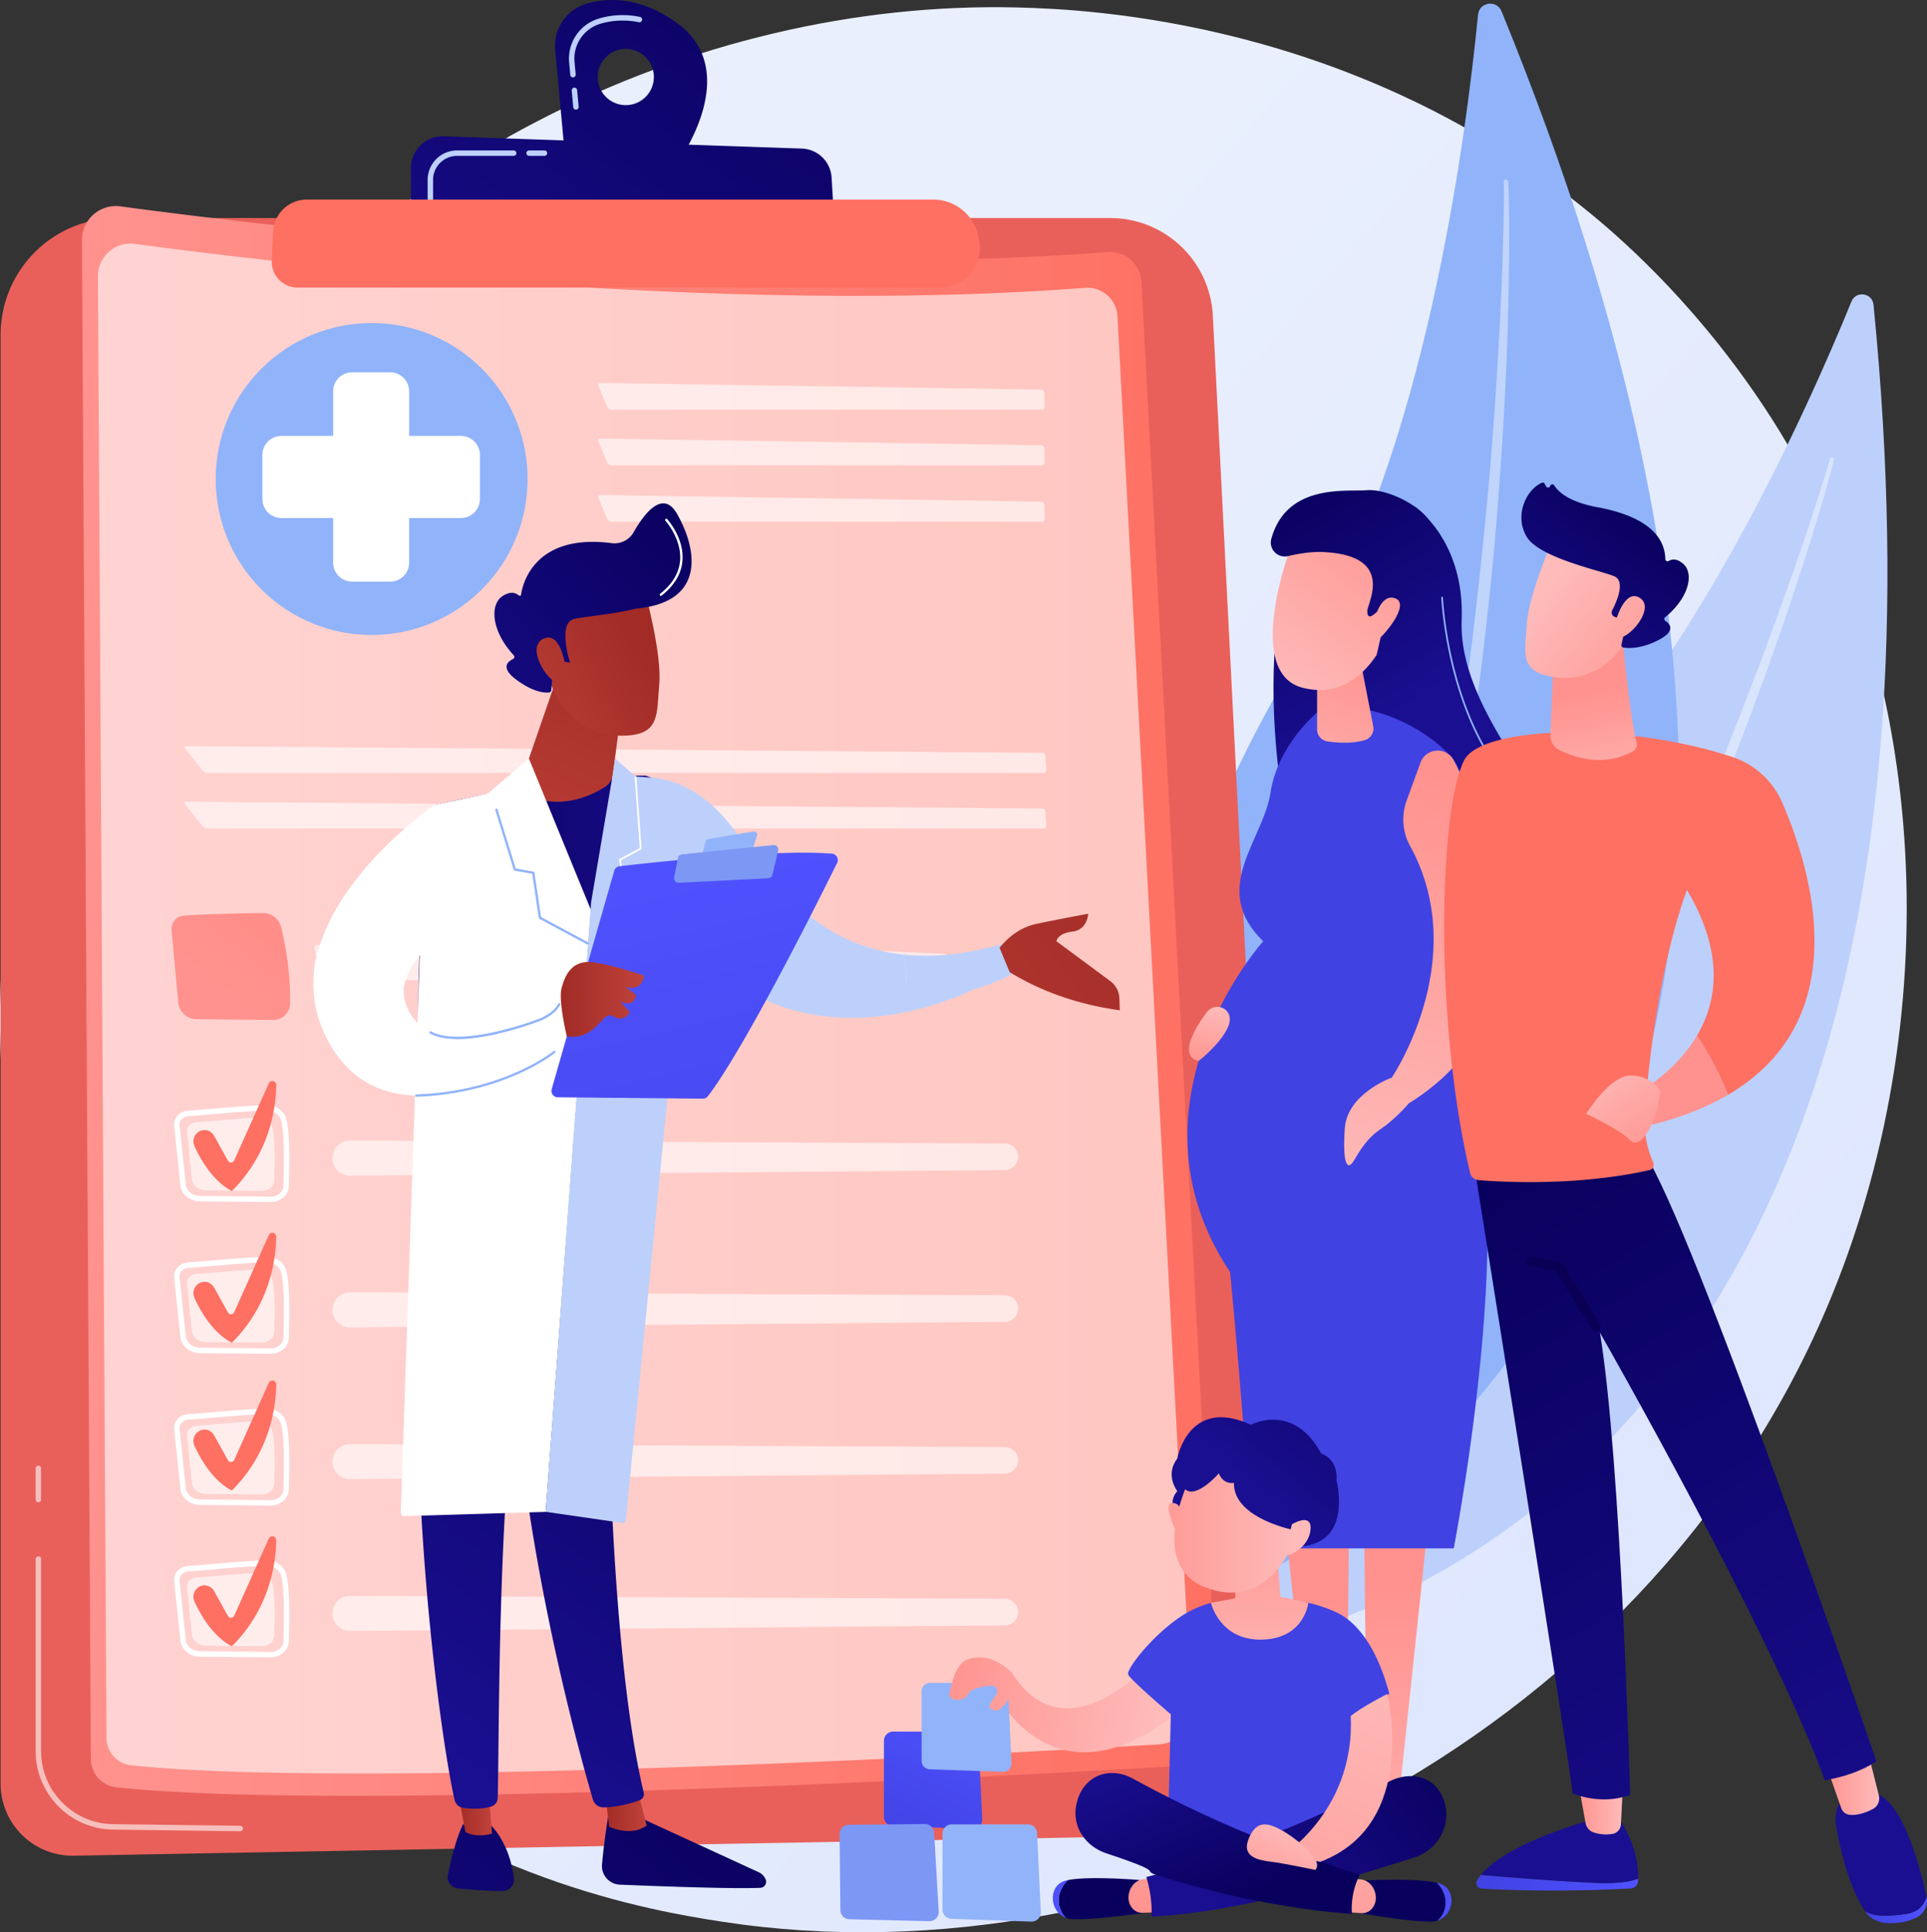 <?xml version="1.0" encoding="UTF-8"?> <svg xmlns="http://www.w3.org/2000/svg" xmlns:xlink="http://www.w3.org/1999/xlink" viewBox="0 0 2765.38 2772.4"><rect x="0" y="0" width="2765.38" height="2772.4" fill="#333333" stroke="none"/> <defs> <style>.a{fill:url(#a);}.b{fill:#bdd0fb;}.c,.f,.i{fill:#fff;}.c{opacity:0.43;}.d{fill:#91b3fa;}.e{fill:url(#b);}.f,.h{opacity:0.6;}.g{fill:url(#c);}.j{fill:url(#d);}.k{fill:url(#e);}.l{fill:url(#f);}.m{fill:url(#g);}.n{fill:url(#h);}.o{fill:url(#i);}.p{fill:url(#j);}.q{fill:url(#k);}.r{fill:url(#l);}.bz,.ca,.cb,.cc,.cd,.s,.u,.v,.w{fill-rule:evenodd;}.s{fill:url(#m);}.t{fill:url(#n);}.u{fill:url(#o);}.v{fill:url(#p);}.w{fill:url(#q);}.x{fill:url(#r);}.y{fill:url(#s);}.z{fill:url(#t);}.aa{fill:url(#u);}.ab{fill:url(#v);}.ac{fill:url(#w);}.ad{fill:url(#x);}.ae{fill:url(#y);}.af{fill:url(#z);}.ag{fill:url(#aa);}.ah{fill:url(#ab);}.ai{fill:url(#ac);}.aj{fill:url(#ad);}.ak{fill:url(#ae);}.al{fill:url(#af);}.am{fill:url(#ag);}.an{fill:url(#ah);}.ao{fill:url(#ai);}.ap{fill:url(#aj);}.aq{fill:url(#ak);}.ar{fill:url(#al);}.as{fill:url(#am);}.at{fill:#7d97f4;}.au{fill:url(#an);}.av{fill:url(#ao);}.aw{fill:url(#ap);}.ax{fill:url(#aq);}.ay{fill:url(#as);}.az{fill:url(#at);}.ba{fill:url(#au);}.bb{fill:url(#av);}.bc{fill:url(#aw);}.bd{fill:url(#ax);}.be{fill:url(#ay);}.bf{fill:url(#az);}.bg{fill:url(#ba);}.bh{fill:url(#bb);}.bi{fill:url(#bc);}.bj{fill:url(#bd);}.bk{fill:url(#be);}.bl{fill:url(#bf);}.bm{fill:url(#bg);}.bn{fill:url(#bh);}.bo{fill:url(#bi);}.bp{fill:url(#bj);}.bq{fill:url(#bk);}.br{fill:url(#bl);}.bs{fill:url(#bm);}.bt{fill:url(#bn);}.bu{fill:url(#bo);}.bv{fill:url(#bp);}.bw{fill:url(#bq);}.bx{fill:url(#br);}.by{fill:url(#bs);}.bz{fill:url(#bt);}.ca{fill:url(#bu);}.cb{fill:url(#bv);}.cc{fill:url(#bw);}.cd{fill:url(#bx);}.ce{fill:url(#by);}.cf{fill:url(#bz);}.cg{fill:url(#ca);}</style> <linearGradient id="a" x1="3443.02" y1="3289.45" x2="1388.86" y2="1492.06" gradientUnits="userSpaceOnUse"> <stop offset="0" stop-color="#dae3fe"></stop> <stop offset="1" stop-color="#e9effd"></stop> </linearGradient> <linearGradient id="b" x1="3738.62" y1="1030.43" x2="2907.16" y2="1361.01" gradientUnits="userSpaceOnUse"> <stop offset="0" stop-color="#e1473d"></stop> <stop offset="1" stop-color="#e9605a"></stop> </linearGradient> <linearGradient id="c" x1="589.9" y1="1915.83" x2="2220.65" y2="1915.83" gradientUnits="userSpaceOnUse"> <stop offset="0" stop-color="#ff928e"></stop> <stop offset="1" stop-color="#fe7062"></stop> </linearGradient> <linearGradient id="d" x1="778.67" y1="1898.15" x2="1354.68" y2="1166.87" xlink:href="#c"></linearGradient> <linearGradient id="e" x1="1237.6" y1="1367.77" x2="1083.99" y2="1631.58" xlink:href="#c"></linearGradient> <linearGradient id="f" x1="1332.29" y1="1422.91" x2="1178.68" y2="1686.71" xlink:href="#c"></linearGradient> <linearGradient id="g" x1="1521.66" y1="1533.18" x2="1368.05" y2="1796.99" xlink:href="#c"></linearGradient> <linearGradient id="h" x1="1424.48" y1="1476.59" x2="1270.87" y2="1740.4" xlink:href="#c"></linearGradient> <linearGradient id="i" x1="1600.39" y1="298.21" x2="945.07" y2="1160.27" gradientUnits="userSpaceOnUse"> <stop offset="0" stop-color="#09005d"></stop> <stop offset="1" stop-color="#1a0f91"></stop> </linearGradient> <linearGradient id="j" x1="1672.27" y1="352.85" x2="1016.95" y2="1214.92" xlink:href="#i"></linearGradient> <linearGradient id="k" x1="2352.88" y1="-174.97" x2="1862.02" y2="325.91" xlink:href="#c"></linearGradient> <linearGradient id="l" x1="1288.16" y1="3028.54" x2="1289.56" y2="3028.54" gradientUnits="userSpaceOnUse"> <stop offset="0" stop-color="#53d8ff"></stop> <stop offset="1" stop-color="#3840f7"></stop> </linearGradient> <linearGradient id="m" x1="2296.83" y1="3115.43" x2="2408.17" y2="3115.43" gradientUnits="userSpaceOnUse"> <stop offset="0" stop-color="#cb236d"></stop> <stop offset="1" stop-color="#4c246d"></stop> </linearGradient> <linearGradient id="n" x1="2258.82" y1="1207.65" x2="2442.97" y2="1528.2" xlink:href="#i"></linearGradient> <linearGradient id="o" x1="2305.21" y1="3512.28" x2="2365.32" y2="2773.17" gradientUnits="userSpaceOnUse"> <stop offset="0" stop-color="#febbba"></stop> <stop offset="1" stop-color="#ff928e"></stop> </linearGradient> <linearGradient id="p" x1="4318.63" y1="3111.86" x2="4384.79" y2="3111.86" gradientTransform="translate(-1881.31)" xlink:href="#m"></linearGradient> <linearGradient id="q" x1="2475.17" y1="3325.7" x2="2475.17" y2="2755.78" xlink:href="#o"></linearGradient> <linearGradient id="r" x1="3878.29" y1="1060.17" x2="2796.33" y2="1854.94" gradientUnits="userSpaceOnUse"> <stop offset="0" stop-color="#4f52ff"></stop> <stop offset="1" stop-color="#4042e2"></stop> </linearGradient> <linearGradient id="s" x1="2328.21" y1="1690.12" x2="2424.76" y2="1411.5" xlink:href="#o"></linearGradient> <linearGradient id="t" x1="2292.42" y1="1459.31" x2="2487.28" y2="1207.45" xlink:href="#o"></linearGradient> <linearGradient id="u" x1="2356" y1="1151.83" x2="2540.14" y2="1472.37" xlink:href="#i"></linearGradient> <linearGradient id="v" x1="2349.76" y1="1505.9" x2="2545.09" y2="1253.43" xlink:href="#o"></linearGradient> <linearGradient id="w" x1="2434.78" y1="2210.88" x2="2596.79" y2="1605.5" xlink:href="#o"></linearGradient> <linearGradient id="x" x1="2411.52" y1="2215.57" x2="2584.3" y2="1569.94" xlink:href="#o"></linearGradient> <linearGradient id="y" x1="2215.23" y1="1922.24" x2="2199.61" y2="2009.5" xlink:href="#o"></linearGradient> <linearGradient id="z" x1="1072.44" y1="1912.66" x2="1495.36" y2="1912.66" xlink:href="#i"></linearGradient> <linearGradient id="aa" x1="1152" y1="1240.97" x2="543.44" y2="2019.58" gradientTransform="matrix(0.97, 0.25, -0.25, 0.97, 1418.67, 216.9)" gradientUnits="userSpaceOnUse"> <stop offset="0" stop-color="#a22b25"></stop> <stop offset="1" stop-color="#c0423c"></stop> </linearGradient> <linearGradient id="ab" x1="1396.24" y1="1594.84" x2="1397.9" y2="1594.84" xlink:href="#i"></linearGradient> <linearGradient id="ac" x1="1427.62" y1="1593.47" x2="1427.49" y2="1593.67" gradientUnits="userSpaceOnUse"> <stop offset="0" stop-color="#53eac9"></stop> <stop offset="1" stop-color="#45aed8"></stop> </linearGradient> <linearGradient id="ad" x1="1424.43" y1="1593.72" x2="1424.23" y2="1594.03" xlink:href="#ac"></linearGradient> <linearGradient id="ae" x1="1557.7" y1="3022.78" x2="889.77" y2="3749.3" xlink:href="#i"></linearGradient> <linearGradient id="af" x1="1340.9" y1="3076.74" x2="1400.23" y2="3076.74" gradientTransform="matrix(1, 0, 0, 1, 0, 0)" xlink:href="#aa"></linearGradient> <linearGradient id="ag" x1="1610.29" y1="2201.16" x2="1041.94" y2="2971.48" xlink:href="#i"></linearGradient> <linearGradient id="ah" x1="1407.86" y1="2885.02" x2="739.93" y2="3611.55" xlink:href="#i"></linearGradient> <linearGradient id="ai" x1="1127.08" y1="3073.7" x2="1178.3" y2="3073.7" gradientTransform="matrix(1, 0, 0, 1, 0, 0)" xlink:href="#aa"></linearGradient> <linearGradient id="aj" x1="1509" y1="2126.42" x2="940.65" y2="2896.74" xlink:href="#i"></linearGradient> <linearGradient id="ak" x1="1375.5" y1="1373.22" x2="1200.35" y2="1786.88" gradientTransform="matrix(1, 0, 0, 1, 0, 0)" xlink:href="#aa"></linearGradient> <linearGradient id="al" x1="874.51" y1="1347.51" x2="1146.86" y2="1151.51" gradientUnits="userSpaceOnUse"> <stop offset="0" stop-color="#9cfffb"></stop> <stop offset="1" stop-color="#9bfffa"></stop> </linearGradient> <linearGradient id="am" x1="1421.59" y1="1681.1" x2="1632.51" y2="2559.91" xlink:href="#r"></linearGradient> <linearGradient id="an" x1="1277.07" y1="1913.59" x2="1396.57" y2="1913.59" gradientTransform="matrix(1, 0, 0, 1, 0, 0)" xlink:href="#aa"></linearGradient> <linearGradient id="ao" x1="-2686.04" y1="1250.39" x2="-2893.02" y2="1408.76" gradientTransform="translate(4231.37 546.1) rotate(8.15)" xlink:href="#aa"></linearGradient> <linearGradient id="ap" x1="-488.21" y1="1029.51" x2="-110.53" y2="1515.78" gradientTransform="matrix(-0.99, -0.14, -0.14, 0.99, 1129.59, 101.78)" xlink:href="#i"></linearGradient> <linearGradient id="aq" x1="-2711.72" y1="1216.84" x2="-2918.7" y2="1375.21" gradientTransform="translate(4231.37 546.1) rotate(8.15)" xlink:href="#aa"></linearGradient> <linearGradient id="as" x1="10.55" y1="1777.83" x2="-124.72" y2="1980.73" gradientTransform="matrix(-1, 0, 0, 1, 2613.56, 0)" xlink:href="#o"></linearGradient> <linearGradient id="at" x1="-209.63" y1="3181.01" x2="22.59" y2="3181.01" gradientTransform="matrix(-1, 0, 0, 1, 2613.56, 0)" xlink:href="#r"></linearGradient> <linearGradient id="au" x1="21.82" y1="2792.5" x2="-31.05" y2="2956.67" gradientTransform="matrix(-1, 0, 0, 1, 2613.56, 0)" xlink:href="#i"></linearGradient> <linearGradient id="av" x1="-188.19" y1="3071.95" x2="-122.78" y2="3071.95" gradientTransform="matrix(-1, 0, 0, 1, 2613.56, 0)" xlink:href="#o"></linearGradient> <linearGradient id="aw" x1="-624.13" y1="3220.11" x2="-535.14" y2="3220.11" gradientTransform="matrix(-1, 0, 0, 1, 2613.56, 0)" xlink:href="#r"></linearGradient> <linearGradient id="ax" x1="-398.74" y1="2657.07" x2="-451.61" y2="2821.24" gradientTransform="matrix(-1, 0, 0, 1, 2613.56, 0)" xlink:href="#i"></linearGradient> <linearGradient id="ay" x1="-555.58" y1="3037.84" x2="-477.41" y2="3037.84" gradientTransform="matrix(-1, 0, 0, 1, 2613.56, 0)" xlink:href="#o"></linearGradient> <linearGradient id="az" x1="76.75" y1="2194.23" x2="-590.7" y2="3287.57" gradientTransform="matrix(-1, 0, 0, 1, 2613.56, 0)" xlink:href="#i"></linearGradient> <linearGradient id="ba" x1="3295.77" y1="1625.81" x2="2895.06" y2="2116.67" gradientUnits="userSpaceOnUse"> <stop offset="0" stop-color="#020039"></stop> <stop offset="1" stop-color="#090056"></stop> </linearGradient> <linearGradient id="bb" x1="3879.32" y1="1176.46" x2="3373.44" y2="1471.98" xlink:href="#c"></linearGradient> <linearGradient id="bc" x1="-170.45" y1="1651.49" x2="-136.57" y2="1473.66" gradientTransform="matrix(-1, 0, 0, 1, 2613.56, 0)" xlink:href="#o"></linearGradient> <linearGradient id="bd" x1="-78.79" y1="1325.23" x2="-272.06" y2="1473.1" gradientTransform="matrix(-1, 0, 0, 1, 2613.56, 0)" xlink:href="#o"></linearGradient> <linearGradient id="be" x1="-214.84" y1="1208.14" x2="-34.85" y2="1439.89" gradientTransform="matrix(-1, 0, 0, 1, 2613.56, 0)" xlink:href="#i"></linearGradient> <linearGradient id="bf" x1="-102.77" y1="1293.9" x2="-296.03" y2="1441.77" gradientTransform="matrix(-1, 0, 0, 1, 2613.56, 0)" xlink:href="#o"></linearGradient> <linearGradient id="bg" x1="-150.66" y1="2004.98" x2="-239.82" y2="2138.73" gradientTransform="matrix(-1, 0, 0, 1, 2613.56, 0)" xlink:href="#o"></linearGradient> <linearGradient id="bh" x1="1859.79" y1="2925.62" x2="1765.42" y2="3136.57" xlink:href="#r"></linearGradient> <linearGradient id="bi" x1="2131.78" y1="2950.47" x2="1817.88" y2="2883.69" xlink:href="#o"></linearGradient> <linearGradient id="bj" x1="3376.39" y1="1234.45" x2="2945.57" y2="1915.75" xlink:href="#r"></linearGradient> <linearGradient id="bk" x1="1175.98" y1="3027.49" x2="1179.68" y2="2736.98" gradientTransform="translate(1336.15 16.81) rotate(0.44)" xlink:href="#i"></linearGradient> <linearGradient id="bl" x1="1256.07" y1="3182.37" x2="1143.89" y2="3181.02" gradientTransform="translate(1336.15 16.81) rotate(0.44)" xlink:href="#r"></linearGradient> <linearGradient id="bm" x1="1181.98" y1="2975.79" x2="1047.1" y2="3341.1" gradientTransform="translate(1326.62)" xlink:href="#o"></linearGradient> <linearGradient id="bn" x1="-5600.77" y1="2880.85" x2="-5597.07" y2="2590.33" gradientTransform="matrix(-1, -0.02, -0.02, 1, -3487.37, -50.84)" xlink:href="#i"></linearGradient> <linearGradient id="bo" x1="-5522.07" y1="3145.18" x2="-5633.89" y2="3143.83" gradientTransform="matrix(-1, -0.02, -0.02, 1, -3487.37, -50.84)" xlink:href="#r"></linearGradient> <linearGradient id="bp" x1="911.76" y1="2865.7" x2="776.82" y2="3231.2" gradientTransform="translate(1326.62)" xlink:href="#o"></linearGradient> <linearGradient id="bq" x1="1239.14" y1="2968.73" x2="888.53" y2="3232.11" gradientTransform="translate(1326.62)" xlink:href="#i"></linearGradient> <linearGradient id="br" x1="922.08" y1="3204.96" x2="830.19" y2="2970.64" gradientTransform="translate(1326.62)" xlink:href="#i"></linearGradient> <linearGradient id="bs" x1="954.88" y1="2912.23" x2="951.77" y2="2641.55" gradientTransform="translate(1326.62)" xlink:href="#o"></linearGradient> <linearGradient id="bt" x1="1837.69" y1="2424.43" x2="1999.58" y2="2729.16" gradientTransform="matrix(-0.98, -0.22, -0.22, 0.98, 4828.73, 386.63)" xlink:href="#i"></linearGradient> <linearGradient id="bu" x1="2330.47" y1="2673.89" x2="2096.71" y2="2673.89" xlink:href="#o"></linearGradient> <linearGradient id="bv" x1="2330.47" y1="2655.83" x2="2096.71" y2="2655.83" xlink:href="#o"></linearGradient> <linearGradient id="bw" x1="1841.88" y1="2422.21" x2="2003.76" y2="2726.94" gradientTransform="matrix(-0.98, -0.22, -0.22, 0.98, 4828.73, 386.63)" xlink:href="#i"></linearGradient> <linearGradient id="bx" x1="2330.47" y1="2685.91" x2="2096.71" y2="2685.91" xlink:href="#o"></linearGradient> <linearGradient id="by" x1="-5328.85" y1="2859.44" x2="-5078.82" y2="3463.41" gradientTransform="matrix(-1, 0, 0, 1, -2840.45, 0)" xlink:href="#o"></linearGradient> <linearGradient id="bz" x1="1628.85" y1="3100.01" x2="1678.4" y2="3219.7" gradientTransform="matrix(-1, 0, 0, 1, 3957.93, 0)" xlink:href="#o"></linearGradient> <linearGradient id="ca" x1="2132.52" y1="2947.02" x2="1818.62" y2="2880.23" xlink:href="#o"></linearGradient> </defs> <title>20944890 [преобразованный]</title> <path class="a" d="M3093.92,2356c-265.48,625.1-972.66,975.29-1585.92,880.83-99.79-15.38-373.37-61.16-615.59-277.17-466.28-415.83-566-1239.22-189.86-1819.49,273.76-422.33,764.5-661.74,1230.81-649.76C2033.8,493,2418.73,508.86,2757,787.81c49.68,41,159.28,138.33,258,292.79C3247,1443.29,3266.94,1948.6,3093.92,2356Z" transform="translate(-472.31 -479.67)"></path> <path class="b" d="M3160.91,916.85c-1.69-17-25.16-20.49-31.62-4.63-62.45,153.35-238.81,550.32-463,746.12-365,318.81-646.69,871.88-472.81,1194.7C2193.5,2853,3345.46,2773.73,3160.91,916.85Z" transform="translate(-472.31 -479.67)"></path> <path class="c" d="M3104,1139.32c-1,5.13-2.21,9.28-3.33,13.81l-3.6,13.28-7.47,26.44c-5.11,17.58-10.48,35.09-15.85,52.59q-16.3,52.45-33.8,104.52c-23.38,69.4-48.63,138.17-74.91,206.53s-54.29,136.09-83.81,203.15-60.13,133.66-92.84,199.26c-65.17,131.29-137.53,259.16-218.64,381.4-41.19,60.69-84,120.32-130.16,177.35C2393,2574.33,2344,2629.05,2291.22,2680a2.89,2.89,0,0,1-4.09-4.07l0,0a2127.73,2127.73,0,0,0,143-165.64c45-57.44,86.6-117.46,126.58-178.46s77.45-123.69,113.51-187.13,69.43-128.41,102.45-193.51c65.5-130.53,124-264.5,178.77-399.94q40.86-101.68,77.78-204.92,18.58-51.57,36.1-103.51l17.05-52.08,8.26-26.12,4-13.09c1.24-4.3,2.64-8.92,3.56-12.73l.15-.63a2.86,2.86,0,0,1,5.59,1.22Z" transform="translate(-472.31 -479.67)"></path> <path class="d" d="M2627.1,495.79c-6.91-16.87-31.9-13.27-33.68,4.87-17.18,175.45-76.64,634.1-246,902-275.72,436.16-395.27,1086.08-119.83,1362.73C2227.62,2765.36,3379.14,2334.72,2627.1,495.79Z" transform="translate(-472.31 -479.67)"></path> <path class="c" d="M2636.56,740.1c.55,5.55.56,10.16.79,15.12l.37,14.64.4,29.25c.14,19.5,0,39-.19,58.49q-.7,58.47-2.74,116.92c-2.77,77.93-7.66,155.77-13.72,233.52s-14.07,155.37-23.84,232.76-20.77,154.66-34.24,231.54C2536.75,1826.11,2501.7,1978.57,2456,2128c-23.63,74.43-49.21,148.29-79,220.5-30.33,72-63.73,142.68-102.15,210.64a3.13,3.13,0,0,1-5.51-3l0,0A2265.22,2265.22,0,0,0,2365,2343.62c28.46-72.28,52.69-146.15,75-220.54s41.48-149.74,59-225.42,31.86-152.12,45.8-228.58C2572,1516,2591,1361.53,2605.8,1206.69Q2616.66,1090.51,2623,974q3.32-58.26,5.44-116.58l1.6-58.33.51-29.15.09-14.57c0-4.77,0-9.91-.23-14.07l0-.7a3.1,3.1,0,0,1,6.19-.46Z" transform="translate(-472.31 -479.67)"></path> <path class="e" d="M473.18,960A167.53,167.53,0,0,1,640.71,792.51H2065.43A147.58,147.58,0,0,1,2212.84,932.6L2318,2998.19a108.84,108.84,0,0,1-106.73,114.36L578.37,3142.23a103.31,103.31,0,0,1-105.19-103.3Z" transform="translate(-472.31 -479.67)"></path> <path class="f" d="M817,3107.11h0l-182.71-2.36c-61.1-.79-110.8-51.15-110.8-112.24V2716.64a3.9,3.9,0,1,1,7.8,0v275.87c0,56.85,46.25,103.7,103.1,104.44l182.71,2.36a3.9,3.9,0,0,1-.05,7.8Z" transform="translate(-472.31 -479.67)"></path> <path class="f" d="M527.36,2635.09a3.9,3.9,0,0,1-3.9-3.9v-44.67a3.9,3.9,0,1,1,7.8,0v44.67A3.9,3.9,0,0,1,527.36,2635.09Z" transform="translate(-472.31 -479.67)"></path> <path class="g" d="M589.9,824.3a48.67,48.67,0,0,1,55.19-48.54c194.56,26.39,863.6,108,1416.75,65.53a45,45,0,0,1,48.46,42.44l110.27,2074.79a51.79,51.79,0,0,1-48.65,54.46c-232.64,13.76-1190.75,67-1532.49,31.19a41,41,0,0,1-36.71-40.6Z" transform="translate(-472.31 -479.67)"></path> <path class="f" d="M612.81,876.29a46.85,46.85,0,0,1,53.12-46.71C853.16,855,1497,933.5,2029.33,892.64A43.31,43.31,0,0,1,2076,933.48l106.12,1996.67a49.84,49.84,0,0,1-46.82,52.4c-223.89,13.25-1145.92,64.47-1474.79,30a39.49,39.49,0,0,1-35.33-39.08Z" transform="translate(-472.31 -479.67)"></path> <g class="h"> <path class="i" d="M1967.18,1067.5a4.43,4.43,0,0,0,4.44-4.59l-.67-19.55a4.89,4.89,0,0,0-4.75-4.65L1334,1029.09c-2.52,0-3.8,1.84-2.84,4.18l12.38,30a7.45,7.45,0,0,0,6.34,4.25Z" transform="translate(-472.31 -479.67)"></path> </g> <g class="h"> <path class="i" d="M1334,1108.9c-2.52,0-3.8,1.83-2.84,4.17l12.38,30a7.45,7.45,0,0,0,6.34,4.24h617.32a4.43,4.43,0,0,0,4.44-4.59l-.67-19.55a4.89,4.89,0,0,0-4.75-4.65Z" transform="translate(-472.31 -479.67)"></path> </g> <g class="h"> <path class="i" d="M1334,1189.86c-2.52,0-3.8,1.84-2.84,4.17l12.38,30a7.45,7.45,0,0,0,6.34,4.24h617.32a4.42,4.42,0,0,0,4.44-4.59l-.67-19.55a4.89,4.89,0,0,0-4.75-4.65Z" transform="translate(-472.31 -479.67)"></path> </g> <g class="h"> <path class="i" d="M1969.55,1588.64a4.24,4.24,0,0,0,4.28-4.58l-1.29-19.56a5,5,0,0,0-4.89-4.61l-1228-9.68c-2.52,0-3.3,1.58-1.73,3.55l24.92,31.29a10.77,10.77,0,0,0,7.45,3.59Z" transform="translate(-472.31 -479.67)"></path> </g> <g class="h"> <path class="i" d="M739.64,1630c-2.52,0-3.3,1.58-1.73,3.55l24.92,31.29a10.77,10.77,0,0,0,7.45,3.59H1969.55a4.24,4.24,0,0,0,4.28-4.58l-1.29-19.56a5,5,0,0,0-4.89-4.61Z" transform="translate(-472.31 -479.67)"></path> </g> <path class="j" d="M736.13,1793.4c28.94-2.22,83.14-3.25,113-3.67a27,27,0,0,1,26.69,20.68c5.76,23.87,13.71,65.33,12.71,109.24a24,24,0,0,1-24.23,23.51L754.17,1942a26.45,26.45,0,0,1-26-24l-9.68-103.58A19.27,19.27,0,0,1,736.13,1793.4Z" transform="translate(-472.31 -479.67)"></path> <g class="h"> <path class="i" d="M927.64,1835.42a3.66,3.66,0,0,0-3.9,4.35l6.26,41.7a5.52,5.52,0,0,0,5.27,4.53h291.62a4.53,4.53,0,0,0,4.53-4.59l-.36-28.72a4.92,4.92,0,0,0-4.64-4.78Z" transform="translate(-472.31 -479.67)"></path> </g> <path class="f" d="M1336,1793.4c29-2.22,83.15-3.25,113-3.67a27,27,0,0,1,26.69,20.68c5.76,23.87,13.7,65.33,12.7,109.24a24,24,0,0,1-24.23,23.51L1354,1942a26.45,26.45,0,0,1-26-24l-9.68-103.58A19.27,19.27,0,0,1,1336,1793.4Z" transform="translate(-472.31 -479.67)"></path> <g class="h"> <path class="i" d="M1527.47,1835.42a3.65,3.65,0,0,0-3.9,4.35l6.26,41.7a5.52,5.52,0,0,0,5.27,4.53h291.61a4.53,4.53,0,0,0,4.54-4.59l-.36-28.72a4.92,4.92,0,0,0-4.64-4.78Z" transform="translate(-472.31 -479.67)"></path> </g> <path class="i" d="M860.91,2204.35h-.28l-101.6-1c-14.51-.14-26.49-10.13-27.87-23.23l-8.93-85.25A18.56,18.56,0,0,1,726.6,2081a22.34,22.34,0,0,1,15.55-7.67h0c8.56-.58,20.61-1.61,33.38-2.7,26.87-2.29,60.31-5.13,79.13-5.37,13.65-.07,25.23,8,28.45,19.9,5.29,19.57,4.82,56.61,3.82,96.07C886.6,2194,875,2204.35,860.91,2204.35ZM742.68,2081.09a14.43,14.43,0,0,0-10.1,4.9,10.81,10.81,0,0,0-2.59,8.1l8.93,85.24c1,9.16,9.64,16.14,20.19,16.25l101.6,1h.2c9.85,0,18-6.94,18.22-15.54,1-38.87,1.46-75.28-3.55-93.84-2.25-8.32-10.91-14.11-20.82-14.14-18.54.24-51.83,3.07-78.57,5.35-12.8,1.09-24.88,2.12-33.51,2.71Z" transform="translate(-472.31 -479.67)"></path> <path class="f" d="M753.61,2089.88c21.35-1.45,67.74-6.16,89.74-6.44,9.32-.11,17.5,5.52,19.68,13.6,4.25,15.7,3.69,47,3,75.88-.22,8.65-8.17,15.56-17.87,15.46l-81.19-.78c-10-.09-18.27-6.9-19.2-15.77l-7.14-68.12C739.84,2096.67,745.7,2090.43,753.61,2089.88Z" transform="translate(-472.31 -479.67)"></path> <g class="h"> <path class="i" d="M950.15,2147.75a25.22,25.22,0,0,0,24.6,18.79l940-8a19.08,19.08,0,0,0-.07-38.15l-940.07-4.29A25.22,25.22,0,0,0,950.15,2147.75Z" transform="translate(-472.31 -479.67)"></path> </g> <path class="k" d="M757.94,2103.25h0a15.6,15.6,0,0,1,21.51,5.85l20,35.93a5,5,0,0,0,8.94-.39L858.13,2034a5.55,5.55,0,0,1,10.61,2.4c-.51,33.85-9.49,98.19-63.57,152,0,0-29.8-11.58-53.8-64.29A16.35,16.35,0,0,1,757.94,2103.25Z" transform="translate(-472.31 -479.67)"></path> <path class="i" d="M860.91,2422.1h-.28l-101.6-1c-14.51-.14-26.49-10.13-27.87-23.23l-8.93-85.25a18.57,18.57,0,0,1,4.37-13.93,22.38,22.38,0,0,1,15.55-7.67h0c8.56-.58,20.61-1.61,33.38-2.69,26.87-2.29,60.31-5.14,79.13-5.38h.41c13.36,0,24.85,8.14,28,19.9,5.29,19.57,4.82,56.61,3.82,96.07C886.6,2411.77,875,2422.1,860.91,2422.1ZM742.68,2298.84a14.4,14.4,0,0,0-10.1,4.91,10.77,10.77,0,0,0-2.59,8.09l8.93,85.24c1,9.16,9.64,16.14,20.19,16.25l101.6,1h.2c9.85,0,18-6.93,18.22-15.54,1-38.87,1.46-75.28-3.55-93.84-2.26-8.31-11-14.29-20.83-14.13-18.53.23-51.82,3.06-78.56,5.34-12.8,1.09-24.88,2.12-33.51,2.71Z" transform="translate(-472.31 -479.67)"></path> <path class="f" d="M753.61,2307.64c21.35-1.46,67.74-6.17,89.74-6.45,9.32-.11,17.5,5.52,19.68,13.6,4.25,15.7,3.69,47,3,75.88-.22,8.65-8.17,15.56-17.87,15.47l-81.19-.78c-10-.1-18.27-6.91-19.2-15.77l-7.14-68.13C739.84,2314.42,745.7,2308.18,753.61,2307.64Z" transform="translate(-472.31 -479.67)"></path> <g class="h"> <path class="i" d="M950.15,2365.5a25.22,25.22,0,0,0,24.6,18.79l940-8a19.08,19.08,0,0,0-.07-38.15l-940.07-4.29A25.22,25.22,0,0,0,950.15,2365.5Z" transform="translate(-472.31 -479.67)"></path> </g> <path class="l" d="M757.94,2321h0a15.6,15.6,0,0,1,21.51,5.86l20,35.92a5,5,0,0,0,8.94-.39l49.7-110.65a5.55,5.55,0,0,1,10.61,2.39c-.51,33.85-9.49,98.19-63.57,152,0,0-29.8-11.58-53.8-64.29A16.35,16.35,0,0,1,757.94,2321Z" transform="translate(-472.31 -479.67)"></path> <path class="i" d="M860.91,2639.86h-.28l-101.6-1c-14.51-.14-26.49-10.12-27.87-23.22l-8.93-85.25a18.53,18.53,0,0,1,4.38-13.93,22.31,22.31,0,0,1,15.54-7.68h0c8.56-.58,20.61-1.61,33.38-2.69,26.87-2.29,60.31-5.14,79.13-5.37h.41c13.36,0,24.85,8.14,28,19.91,5.29,19.56,4.82,56.61,3.82,96.07C886.6,2629.52,875,2639.86,860.91,2639.86ZM742.68,2516.59a14.44,14.44,0,0,0-10.1,4.91,10.79,10.79,0,0,0-2.59,8.1l8.93,85.24c1,9.16,9.64,16.14,20.19,16.24l101.6,1h.2c9.85,0,18-6.93,18.22-15.54,1-38.86,1.46-75.28-3.55-93.84-2.26-8.31-11-14.32-20.83-14.13-18.53.23-51.82,3.06-78.56,5.34-12.8,1.09-24.88,2.12-33.51,2.71Z" transform="translate(-472.31 -479.67)"></path> <path class="f" d="M753.61,2525.39c21.35-1.46,67.74-6.17,89.74-6.44,9.32-.12,17.5,5.51,19.68,13.6,4.25,15.7,3.69,47,3,75.87-.22,8.66-8.17,15.56-17.87,15.47l-81.19-.78c-10-.1-18.27-6.91-19.2-15.77l-7.14-68.12C739.84,2532.17,745.7,2525.93,753.61,2525.39Z" transform="translate(-472.31 -479.67)"></path> <g class="h"> <path class="i" d="M950.15,2583.25a25.23,25.23,0,0,0,24.6,18.8l940-8a19.08,19.08,0,0,0-.07-38.15l-940.07-4.29A25.22,25.22,0,0,0,950.15,2583.25Z" transform="translate(-472.31 -479.67)"></path> </g> <path class="i" d="M860.91,2857.61h-.28l-101.6-1c-14.51-.13-26.49-10.12-27.87-23.22l-8.93-85.25a18.53,18.53,0,0,1,4.38-13.93,22.26,22.26,0,0,1,15.54-7.67h0c8.56-.59,20.61-1.62,33.38-2.7,26.87-2.29,60.31-5.14,79.13-5.37h.41c13.36,0,24.85,8.14,28,19.91,5.29,19.57,4.82,56.61,3.82,96.07C886.6,2847.28,875,2857.61,860.91,2857.61ZM742.68,2734.34a14.48,14.48,0,0,0-10.1,4.91,10.79,10.79,0,0,0-2.59,8.1l8.93,85.24c1,9.16,9.64,16.14,20.19,16.24l101.6,1h.2c9.85,0,18-6.94,18.22-15.55,1-38.86,1.46-75.28-3.55-93.84-2.26-8.31-11-14.34-20.83-14.13-18.53.23-51.82,3.07-78.56,5.34-12.8,1.09-24.88,2.12-33.51,2.71Z" transform="translate(-472.31 -479.67)"></path> <path class="f" d="M753.61,2743.14c21.35-1.46,67.74-6.17,89.74-6.44,9.32-.12,17.5,5.51,19.68,13.6,4.25,15.7,3.69,47,3,75.88-.22,8.65-8.17,15.55-17.87,15.46l-81.19-.78c-10-.1-18.27-6.9-19.2-15.77L740.58,2757C739.84,2749.92,745.7,2743.68,753.61,2743.14Z" transform="translate(-472.31 -479.67)"></path> <g class="h"> <path class="i" d="M950.15,2801h0a25.22,25.22,0,0,0,24.6,18.79l940-8a19.08,19.08,0,0,0-.07-38.15l-940.07-4.29A25.23,25.23,0,0,0,950.15,2801Z" transform="translate(-472.31 -479.67)"></path> </g> <path class="m" d="M757.94,2756.51h0a15.59,15.59,0,0,1,21.51,5.85l20,35.92a5,5,0,0,0,8.94-.38l49.7-110.66a5.55,5.55,0,0,1,10.61,2.4c-.51,33.84-9.49,98.18-63.57,152,0,0-29.8-11.59-53.8-64.29A16.35,16.35,0,0,1,757.94,2756.51Z" transform="translate(-472.31 -479.67)"></path> <path class="n" d="M757.94,2533h0a15.6,15.6,0,0,1,21.51,5.86l20,35.92a5,5,0,0,0,8.94-.39l49.7-110.66a5.55,5.55,0,0,1,10.61,2.4c-.51,33.85-9.49,98.19-63.57,152,0,0-29.8-11.58-53.8-64.29A16.35,16.35,0,0,1,757.94,2533Z" transform="translate(-472.31 -479.67)"></path> <circle class="d" cx="1005.65" cy="1166.96" r="223.8" transform="translate(-1002.93 573.23) rotate(-45)"></circle> <path class="i" d="M1133.77,1105.12h-74.36v-64.06a27.23,27.23,0,0,0-27.23-27.23h-54.5a27.23,27.23,0,0,0-27.23,27.23v64.06H876.08a27.23,27.23,0,0,0-27.22,27.23v63.33a27.23,27.23,0,0,0,27.22,27.23h74.37V1287a27.23,27.23,0,0,0,27.23,27.23h54.5a27.23,27.23,0,0,0,27.23-27.23v-64.06h74.36a27.23,27.23,0,0,0,27.23-27.23v-63.33A27.23,27.23,0,0,0,1133.77,1105.12Z" transform="translate(-472.31 -479.67)"></path> <path class="o" d="M1441.44,510.88c-51.47-35.81-96.22-35.1-127.72-25.8a62.83,62.83,0,0,0-44.62,66.06l13.58,148.27,161.65,14.35S1542.36,581.09,1441.44,510.88ZM1370.35,630.5a40.31,40.31,0,1,1,40.3-40.31A40.31,40.31,0,0,1,1370.35,630.5Z" transform="translate(-472.31 -479.67)"></path> <path class="b" d="M1298.83,637a3.91,3.91,0,0,1-3.88-3.55l-2.16-23.61a3.9,3.9,0,1,1,7.76-.71l2.17,23.61a3.9,3.9,0,0,1-3.53,4.24Zm-4.24-46.28a3.91,3.91,0,0,1-3.88-3.54l-1.64-17.93a60,60,0,0,1,42.52-62.93,120.79,120.79,0,0,1,59.08-2.42,3.9,3.9,0,1,1-1.57,7.64,113.22,113.22,0,0,0-55.3,2.26,52.17,52.17,0,0,0-37,54.74l1.65,17.93a3.91,3.91,0,0,1-3.53,4.24Z" transform="translate(-472.31 -479.67)"></path> <path class="p" d="M1062.06,795.24V720.69a45.49,45.49,0,0,1,47-45.47l514,17.61a44.25,44.25,0,0,1,42.65,41.57L1670,806Z" transform="translate(-472.31 -479.67)"></path> <path class="b" d="M1253.71,703.31H1231.6a3.9,3.9,0,1,1,0-7.8h22.11a3.9,3.9,0,0,1,0,7.8Z" transform="translate(-472.31 -479.67)"></path> <path class="b" d="M1089.88,771.83a3.9,3.9,0,0,1-3.9-3.9V737.77a42.3,42.3,0,0,1,42.25-42.26h81.27a3.9,3.9,0,1,1,0,7.8h-81.27a34.49,34.49,0,0,0-34.45,34.46v30.16A3.91,3.91,0,0,1,1089.88,771.83Z" transform="translate(-472.31 -479.67)"></path> <path class="q" d="M864.24,812.15A48.43,48.43,0,0,1,912.62,766l898.79,0a66.43,66.43,0,0,1,65.46,55.1l.76,4.4a57.05,57.05,0,0,1-56.22,66.78H899.31a37.09,37.09,0,0,1-37-38.87Z" transform="translate(-472.31 -479.67)"></path> <path class="r" d="M1289.56,3029.23c-.46-.46-1-.91-1.4-1.37A5.45,5.45,0,0,1,1289.56,3029.23Z" transform="translate(-472.31 -479.67)"></path> <path class="s" d="M2360,3083.45s-84.83,65.89-57.9,63.93,104.39-6.74,105.88-11.85-7.08-53-14.4-52.08S2360,3090.71,2360,3083.45Z" transform="translate(-472.31 -479.67)"></path> <path class="t" d="M2502.45,1206.49s72,47.7,67.44,163c-3,76,43.58,151.1,83,212.58,50.17,78.17,147.74,160.54,85,260.46-39.37,62.69-134.37,158.05-215.71,149.32-41.57-4.47-99.62-47.61-119.31-84.17-126.26-234.47-121.31-569-65.82-633.46S2502.45,1206.49,2502.45,1206.49Z" transform="translate(-472.31 -479.67)"></path> <path class="u" d="M2407.93,2676.24s0,320-15.06,410.09a11,11,0,0,1-8.92,9.13,29.15,29.15,0,0,1-16.88-2.5,10.89,10.89,0,0,1-6.23-8.69l-42.56-402.42Z" transform="translate(-472.31 -479.67)"></path> <path class="v" d="M2445.89,3076.34l-5,12.26-3.58,44.12c.28,6.21,5.29,11.41,12,12.45,9.21,1.42,28.2,2.86,40.79,1.88,9.86-.76,16-10,12.18-18.29l-14.85-31.83a19.4,19.4,0,0,0-11.25-10.13Z" transform="translate(-472.31 -479.67)"></path> <path class="w" d="M2430.35,2676.24s0,324.19,15.42,412.23a7.92,7.92,0,0,0,5.34,6.21c4.48,1.43,12,2.3,21.57-2.41a8.25,8.25,0,0,0,4.56-6.37L2520,2681.85Z" transform="translate(-472.31 -479.67)"></path> <path class="x" d="M2361.64,1502.64s-55.84,46.29-66.08,114.49-88.13,137.6-10.44,213.06c0,0-209.13,232.31-47.48,474.8,19.19,200.05,31.81,396.25,31.81,396.25h289.08s125.71-646.24-27.32-718.71c21.62-120.77,41.32-363.25,36-394.44C2560.8,1550.84,2443.62,1469.62,2361.64,1502.64Z" transform="translate(-472.31 -479.67)"></path> <path class="y" d="M2362.45,1421.36v105a17.17,17.17,0,0,0,14.59,17c13.91,2.09,35.44,3.71,53.91-1.84a17.24,17.24,0,0,0,12.05-19.8l-19.58-100.37Z" transform="translate(-472.31 -479.67)"></path> <path class="z" d="M2323.65,1267.55s-66.51,177.36,18,198.9c99.48,25.35,133-106.06,133-106.06S2387.39,1109.58,2323.65,1267.55Z" transform="translate(-472.31 -479.67)"></path> <path class="aa" d="M2296.7,1252.86a20,20,0,0,0,23.81,24.72c14.83-3.41,33.07-6.49,48.87-5.88,106.7,4.16,65.13,73.44,65.13,84.53,0,22.67,22.28-11.8,23.55-4.16,2.77,16.63-10.2,67.08-10.2,67.08s68.4-14.42,90.57-47.68-2.77-108.08-11.08-135.79-63.75-55.43-94.23-52.66C2405.87,1185.5,2318.8,1172.47,2296.7,1252.86Z" transform="translate(-472.31 -479.67)"></path> <path class="ab" d="M2444.21,1371.47s8.31-41.57,30.48-33.25-16.63,55.42-30.48,63.74Z" transform="translate(-472.31 -479.67)"></path> <path class="ac" d="M2510.8,1573.87a26.24,26.24,0,0,1,48.11-2.8c54.17,107.87,148.64,359.5-64.66,491.55L2469,2026.77s116.3-170.36,26.86-333.34a78.93,78.93,0,0,1-5-64.88Z" transform="translate(-472.31 -479.67)"></path> <path class="ad" d="M2467.93,2026.44s-62.49,23-65.78,72.36,3.29,62.5,13.15,46,19.74-32.89,39.48-46,39.47-36.18,39.47-36.18S2491,2026.44,2467.93,2026.44Z" transform="translate(-472.31 -479.67)"></path> <path class="ae" d="M2202.75,1933.87s-46.84,60.18-10.35,68.17c0,0,31.94-24.6,42.55-49.6S2216,1913.85,2202.75,1933.87Z" transform="translate(-472.31 -479.67)"></path> <path class="d" d="M2696.44,1810.86a1.31,1.31,0,0,1-.43-.08,1.25,1.25,0,0,1-.74-1.61c24.18-65.35-9-131.91-78.67-231.88-69.12-99.18-75.94-238.72-76-240.12a1.27,1.27,0,0,1,1.2-1.31h0a1.26,1.26,0,0,1,1.26,1.2c0,1.39,6.85,140.23,75.55,238.8,70.16,100.66,103.52,167.8,79,234.18A1.26,1.26,0,0,1,2696.44,1810.86Z" transform="translate(-472.31 -479.67)"></path> <path class="af" d="M1459.46,1767.74a1.75,1.75,0,0,0-.47.51l1.26.08c-.22.3.87.81.87,1.4v0l-1.34.63c0,.64-.73,1.45-.9,2.34l-.37.38c-2.21,13.09-14.61,48.9-27.74,95.25-.12.39-.29.81-.42,1.19-29.44,104-72,261-84.88,333.49,0,0-22.81,7.29-58.16,17.31h-.08c-51.07,10-128.14,20.92-199.85,2.14,0,0-38.54-314.77,8.16-587.36,0,0,122.48-30.66,254.69-39,.68-.05,1.36-1.33,2-1.38,10.66-.59,21.37-2.22,32.08-2.22h12.23c5.48,0,15.38,5.52,26.94,10.41.34.13,1,.72,1,.89,0,0,.08-.1.12-.1a28,28,0,0,0,2.89,1.72c1.32.55,2.68,1.34,4.08,2,.3.17.64.41.94.54.12.08.29.16.42.25.89.46,1.83,1,2.81,1.42.21.08.38.18.55.26,1.1.55,2.21,1.15,3.35,1.75.17.08-.72.17-.55.3,1.32.68,3,1.4,4.38,2.12s2.16,1.32,2.25,2l.17-1.1c.64.34,1.32.72,2,1.1a.32.32,0,0,1,.17.09,143.71,143.71,0,0,1,20.74,14.53s0,.08.08.13l.3.42C1498.8,1680.56,1512.57,1761.15,1459.46,1767.74Z" transform="translate(-472.31 -479.67)"></path> <path class="b" d="M1768.86,1849.27c-133.26-14.1-195.81-116.75-245.33-182-65.39-86.19-137.58-71.3-137.58-71.3l44.18,190.19c98.87,157.53,240.28,165,335.34,147A168.64,168.64,0,0,0,1768.86,1849.27Z" transform="translate(-472.31 -479.67)"></path> <path class="b" d="M1969,1819.62l-48.48,11.83c-59.08,17.8-109,22.34-151.67,17.82a168.64,168.64,0,0,1-3.39,83.87c60.52-11.46,102.25-33.25,102.25-33.25C1979,1867.48,1969,1819.62,1969,1819.62Z" transform="translate(-472.31 -479.67)"></path> <path class="ag" d="M2078.72,1912.13a32.39,32.39,0,0,0-13.12-24.83l-77.29-57.16s1.57-11.41,23.07-13.85,22.62-25.51,22.62-25.51-29.86,5.23-74,14.39c-25.22,5.23-42.83,21.47-53.3,34.43l14.62,35c49.05,29.82,102.08,46.87,158,54.64Z" transform="translate(-472.31 -479.67)"></path> <path class="ah" d="M1397.9,1594.91c-.47,0-.89,0-1.32,0-.13,0-.21,0-.34-.09Z" transform="translate(-472.31 -479.67)"></path> <path class="ai" d="M1427.72,1593.25v0Z" transform="translate(-472.31 -479.67)"></path> <path class="aj" d="M1424.71,1593.46l-.17.09v-.17A.21.21,0,0,0,1424.71,1593.46Z" transform="translate(-472.31 -479.67)"></path> <path class="ak" d="M1346.56,3076.9s-6.91,39.16-10.31,77.92a26.72,26.72,0,0,0,25.55,28.94c51.63,2.15,162,6.33,201.67,4.56a8.69,8.69,0,0,0,7.65-11.9h0a19.44,19.44,0,0,0-9.95-10.48l-182.4-83.83Z" transform="translate(-472.31 -479.67)"></path> <path class="al" d="M1340.9,3053.89l5.55,46.84s32,14.88,53.78-1.87l-13.24-52.2Z" transform="translate(-472.31 -479.67)"></path> <path class="am" d="M1345.07,2173.28c-2.4,12.23-12.88,610.41,51.06,878.47a9.11,9.11,0,0,1-5.34,10.59c-9.8,4-29,9.8-52.07,10.58a15.67,15.67,0,0,1-15.55-11.25c-18.27-62.19-105.86-373.81-117.28-671.48-12.77-332.63,0-11.33,0-11.33l7.49-205.61Z" transform="translate(-472.31 -479.67)"></path> <path class="an" d="M1136.75,3097.33s-11,19.77-21.67,72.3a16.28,16.28,0,0,0,14.33,19.51c17,1.68,43.29,3.84,64.31,3.69a16.25,16.25,0,0,0,16.09-18.12c-2.33-19.18-9.59-50.64-32-75.16Z" transform="translate(-472.31 -479.67)"></path> <path class="ao" d="M1127.08,3037.08l13,70.84s12.84,9.55,38.24,2.62l-6.2-76.21Z" transform="translate(-472.31 -479.67)"></path> <path class="ap" d="M1092,2191.63c-52.3,315.61,11.34,780,32.8,870.95a14.2,14.2,0,0,0,11.45,10.76c9.58,1.59,25.35,2.88,40.9-1.63a13,13,0,0,0,9.34-12c2.88-73.49-2.3-524.65,46.42-702.95a40.5,40.5,0,0,1,15.63-22.35l94.57-67.23,7.25-108.68Z" transform="translate(-472.31 -479.67)"></path> <path class="i" d="M1155.69,1786.52l-60.11-151.74s-146.38,99.46-170.46,225.56c27.66,2,78,9.23,127.26,34.11C1063.2,1834.9,1155.69,1786.52,1155.69,1786.52Z" transform="translate(-472.31 -479.67)"></path> <path class="aq" d="M1266.48,1466.4l-49.87,144.2a5.21,5.21,0,0,0,2.37,6.26c13.59,7.52,62.57,29.24,121.58-8.18a24.48,24.48,0,0,0,11.27-17.47L1368,1466.4Z" transform="translate(-472.31 -479.67)"></path> <path class="i" d="M1171.84,1618.54l59.5-50.53,89,217.32-64.91,863.57L1052.77,2655a5.2,5.2,0,0,1-5.34-5.37l28.3-830.8s.77-179.52,19.85-184S1171.84,1618.54,1171.84,1618.54Z" transform="translate(-472.31 -479.67)"></path> <path class="b" d="M1460,1768.33l1.13,1.4v0l-1.34.63-.9,2.34-.6.38-17.2,171.47v.09l-70.55,715.4a5.08,5.08,0,0,1-1.68,3.61,4.9,4.9,0,0,1-3.81,1l-109.66-15.81,31.87-429.43,0-.64,33.36-444.69,30.26-178.56v-.09l4.24-27.48,29.36,25.91.38,0,8.41.47,3.46.17c5.44,1.45,27.75,9.86,27.75,9.86s7.78,3.48,11.52,5.27a4.09,4.09,0,0,1,.43.25c1.1.55,2.15,1.15,3.3,1.74.17.09-.37.17-.2.3,2.29,1.27,4.85,2.68,4.85,4.16v.09l13,151.46,1.37.51Z" transform="translate(-472.31 -479.67)"></path> <polygon class="ar" points="885.29 1303.89 885.29 1325.03 962.09 1320.33 962.09 1296.85 885.29 1303.89"></polygon> <path class="d" d="M1315.55,1834.88a1.78,1.78,0,0,1-.79-.2L1246.37,1798a1.68,1.68,0,0,1-.86-1.22l-9.42-63.4-25.27-4.49a1.65,1.65,0,0,1-1.3-1.15L1183.13,1642a1.67,1.67,0,0,1,1.1-2.09,1.65,1.65,0,0,1,2.09,1.1l26.09,84.75,25.45,4.52a1.68,1.68,0,0,1,1.36,1.4l9.47,63.76,67.65,36.33a1.67,1.67,0,0,1-.79,3.14Z" transform="translate(-472.31 -479.67)"></path> <path class="i" d="M1331.8,1813.88a1.27,1.27,0,0,1-.62-.16,1.26,1.26,0,0,1-.47-1.71l36-63-6-35.67a1.28,1.28,0,0,1,.65-1.31l29.07-15.47-7.35-102.5a1.25,1.25,0,1,1,2.5-.17l7.41,103.31a1.27,1.27,0,0,1-.66,1.19l-29,15.43,5.87,35.22a1.25,1.25,0,0,1-.14.83l-36.18,63.41A1.25,1.25,0,0,1,1331.8,1813.88Z" transform="translate(-472.31 -479.67)"></path> <path class="i" d="M1283.8,1924.87s-164.35,92.89-219.81,13.57c-11.51-16.47-14.27-32.83-11.43-48.44-49.26-24.87-99.59-32.07-127.25-34.1-7.26,38-3.43,78.45,18.91,119.31,97.14,177.7,361.33-9.82,361.33-9.82Z" transform="translate(-472.31 -479.67)"></path> <path class="as" d="M1264.05,2042.38l89.7-313.24a9.12,9.12,0,0,1,7.72-6.58c16.25-1.9,63.34-7.22,117.71-11.82,65.5-5.54,141.55-10,187-6.21a9.17,9.17,0,0,1,7.49,13.19c-25.84,52.29-132.15,265-185.39,334.65a9.17,9.17,0,0,1-7.39,3.63l-208.12-1.93A9.17,9.17,0,0,1,1264.05,2042.38Z" transform="translate(-472.31 -479.67)"></path> <path class="d" d="M1488.49,1683.58l65-10.83a4.66,4.66,0,0,1,5.2,6.06l-6.44,19.51a4.67,4.67,0,0,1-3.81,3.17l-62.58,8.36a4.66,4.66,0,0,1-5.16-5.69l4-17A4.68,4.68,0,0,1,1488.49,1683.58Z" transform="translate(-472.31 -479.67)"></path> <path class="at" d="M1439.79,1738.64l5.36-27.91a6.46,6.46,0,0,1,5.69-5.2l131.34-13.33a6.45,6.45,0,0,1,6.93,7.93l-8.35,34.77a6.47,6.47,0,0,1-6,4.94l-128.36,6.46A6.46,6.46,0,0,1,1439.79,1738.64Z" transform="translate(-472.31 -479.67)"></path> <path class="au" d="M1285.72,1966.7s-12.49-51.38-7.45-69.61,14.8-41.66,47.35-36.45,71,18.92,71,18.92-1.94,23.74-26.68,16.08l15.34,11.87s-2.19,19-23.09,8.85l14.27,15.75s-9,15.61-24.35,5.6S1329.32,1972.89,1285.72,1966.7Z" transform="translate(-472.31 -479.67)"></path> <path class="d" d="M1129.09,1970.55c-15.19,0-29.14-2.25-39.74-8.07a1.67,1.67,0,1,1,1.61-2.93c44,24.15,152.27-17.09,153.36-17.52.27-.09,21.46-7.44,29-22.26a1.67,1.67,0,0,1,3,1.52c-8.22,16-30,23.57-30.89,23.88C1242.05,1946.48,1178.85,1970.55,1129.09,1970.55Z" transform="translate(-472.31 -479.67)"></path> <path class="d" d="M1069.81,2053.29a1.67,1.67,0,0,1-.06-3.34c124.89-4.3,196.13-61.53,196.84-62.11a1.67,1.67,0,1,1,2.11,2.58c-.71.59-72.75,58.53-198.83,62.87Z" transform="translate(-472.31 -479.67)"></path> <path class="av" d="M1398.14,1329.7s24.06,87.46,20.28,131,1.52,72.93-49.69,74.49-89.74-29.37-106.39-75.68c0,0-26.24-71.44-14.33-97.46S1398.14,1329.7,1398.14,1329.7Z" transform="translate(-472.31 -479.67)"></path> <path class="aw" d="M1194.05,1334.56c10.91-6.79,18-4.44,22.16-1a3.43,3.43,0,0,0,3.76.43c.12-1.3,8.4-90.7,130.27-75a31.47,31.47,0,0,0,31.37-15.66c14.41-25.37,41.74-62.68,62.38-26.23,29.37,51.86,38.07,119.9-45.09,134-4.92.84-9.89,1.5-14.87,2-34.33,8.47-73.44,11.14-87.93,14.79-24.21,6.11-5.71,62.43-5.71,62.43l-6.32-.9-13.47-1.93c-1.95-.28-3.85,1.93-4,3.9l-3.13,38.49a3.65,3.65,0,0,1-3.1,3.34c-6.15.67-22.12.06-46.67-18-24-17.61-12.49-26.55-5.13-30a3.38,3.38,0,0,0,.94-5.39C1176.73,1384.27,1175.09,1346.38,1194.05,1334.56Z" transform="translate(-472.31 -479.67)"></path> <path class="ax" d="M1284.27,1439.15s-6.15-54.55-31.84-43.18,3.8,60.68,22.48,65.36Z" transform="translate(-472.31 -479.67)"></path> <path class="i" d="M1420.49,1334.61a1.69,1.69,0,0,1-.81-3c17.51-13.85,27.14-29.87,28.59-47.61,2.54-30.85-20.69-56.81-20.92-57.07a1.7,1.7,0,1,1,2.51-2.28c1,1.1,24.44,27.26,21.8,59.6-1.53,18.72-11.59,35.55-29.88,50A1.63,1.63,0,0,1,1420.49,1334.61Z" transform="translate(-472.31 -479.67)"></path> <path class="ai" d="M1427.72,1593.25v0Z" transform="translate(-472.31 -479.67)"></path> <path class="ay" d="M2791.86,2104.1l-149.44,1.84,52.3-49.23a39,39,0,0,1,47.85-4.48,113,113,0,0,1,26.57,23.68s93.22-34.07,138.4-110.29a459.92,459.92,0,0,1,44.8,84.76C2911.83,2074.17,2859.31,2092.87,2791.86,2104.1Z" transform="translate(-472.31 -479.67)"></path> <path class="az" d="M2597.53,3169.78c39.78,3.44,108.83,9,163.26,11.42,32.72,1.44,51.56-1.76,62.41-6.11,0,1.23-.06,2.38-.1,3.45a11.28,11.28,0,0,1-10.7,10.64c-102.85,5.74-184.65,2-213.77.21a8,8,0,0,1-6.54-12A66.43,66.43,0,0,1,2597.53,3169.78Z" transform="translate(-472.31 -479.67)"></path> <path class="ba" d="M2760.79,3181.2c-54.43-2.4-123.48-8-163.26-11.42,39.11-48,163.26-80.33,163.26-80.33h35.06c24.12,34.76,27.61,67.86,27.35,85.64C2812.35,3179.44,2793.51,3182.64,2760.79,3181.2Z" transform="translate(-472.31 -479.67)"></path> <path class="bb" d="M2801.76,3032.2l-3.28,64.94a14.82,14.82,0,0,1-12.66,13.94,57.73,57.73,0,0,1-26.34-2.18,17.55,17.55,0,0,1-11.8-13.49l-11.34-63.21Z" transform="translate(-472.31 -479.67)"></path> <path class="bc" d="M3208.71,3225.59c17.25-2.8,25.06-13.23,28.33-24.39,0,.1.05.2.07.3,2.54,11.77-3.35,24-15.11,29.77-14.22,7-29.77,8.2-41.84,7.62-12.95-.62-24.83-6.86-31.36-16.84l-.1-.15C3161.69,3229.38,3179.94,3230.27,3208.71,3225.59Z" transform="translate(-472.31 -479.67)"></path> <path class="bd" d="M3127.37,3052.21h28.92c44-1.05,71.7,107.11,80.75,149-3.27,11.16-11.08,21.59-28.33,24.39-28.77,4.68-47,3.79-60-3.69-23.8-36.46-35.6-89.85-41.27-121C3101,3065.45,3127.37,3052.21,3127.37,3052.21Z" transform="translate(-472.31 -479.67)"></path> <path class="be" d="M3152.57,2991.94l16.06,63.86a17.35,17.35,0,0,1-9,19.65c-9,4.61-21.63,9.45-33.25,8.05a14.5,14.5,0,0,1-11.82-9.66L3091,3006.65Z" transform="translate(-472.31 -479.67)"></path> <path class="bf" d="M2587.73,2150.83s143.49,896.94,141.13,901.87c0,0,39.63,18,82.83,2.3,0,0-13-479.48-43.38-663.32,0,0,244.89,428.56,322.66,642.1,0,0,40.56-4.84,74.14-26.94,0,0-263.68-771.38-334-874.13Z" transform="translate(-472.31 -479.67)"></path> <path class="bg" d="M2762.59,2389.71a6.94,6.94,0,0,0,5.87-10.61l-53.62-85.66a6.93,6.93,0,0,0-4.51-3.12l-39.47-7.94a6.94,6.94,0,0,0-2.73,13.6l36.54,7.35,52,83.12A6.93,6.93,0,0,0,2762.59,2389.71Z" transform="translate(-472.31 -479.67)"></path> <path class="bh" d="M2573.07,1571.24c24.13-50.62,232.5-56,385.15-5.52a118.61,118.61,0,0,1,71.56,65.13c41.3,94.77,108.15,310.58-77.44,419.53a459.92,459.92,0,0,0-44.8-84.76c29.89-50.41,38.75-119.27-14.29-208.94-38.68,104.43-56.82,256.81-60.61,324.24a144.8,144.8,0,0,0,11.36,64.86l.95,2.24a7.69,7.69,0,0,1-5.4,10.48c-104.48,23.47-213.15,17.09-245.62,14.41a13.41,13.41,0,0,1-11.94-10.23C2531.19,1948.6,2536.72,1647.45,2573.07,1571.24Z" transform="translate(-472.31 -479.67)"></path> <path class="bi" d="M2801.15,1399.84s10.57,111.76,19.88,144.82a11.31,11.31,0,0,1-5.33,12.91c-15.79,9-53.68,23.74-105.49-1.65a23.5,23.5,0,0,1-13.05-22.13l4.56-108Z" transform="translate(-472.31 -479.67)"></path> <path class="bj" d="M2699.44,1256.87s-33.81,77.66-36.08,118.42-11.05,67.21,36.08,75.42,86.84-15.27,108.35-55.87c0,0,33.7-62.57,26.14-88.19S2699.44,1256.87,2699.44,1256.87Z" transform="translate(-472.31 -479.67)"></path> <path class="bk" d="M2791.68,1365.64l-2.68-1.18a6.47,6.47,0,0,1-3.16-8.89c6.64-12.84,19.6-42.26,2.86-49.13-21.57-8.85-107-26.27-125.45-56.59-17.72-29.14-2-66.75,21.57-77.45a3.25,3.25,0,0,1,4.25,1.39l2,3.72a3.21,3.21,0,0,0,5.91-.61h0a3.19,3.19,0,0,1,5.77-.83c5.66,9.07,21,23.78,61.87,31.33,58.15,10.73,96.59,34.26,97.55,74.44a3.2,3.2,0,0,0,5,2.64c4.3-2.61,11.17-3.84,20.35,3.88,16,13.43,9.43,48.26-25.57,76.91a3.18,3.18,0,0,0,.15,5.13c6.35,4.13,15.81,14-8.71,27.06C2828,1411,2809,1409.9,2801.73,1408.7a3.19,3.19,0,0,1-2.58-3.85l7.78-35.31a3.21,3.21,0,0,0-3.13-3.9Z" transform="translate(-472.31 -479.67)"></path> <path class="bl" d="M2790.22,1373.1s12.89-49.61,35.14-35.7-11.55,55.58-29.43,57.44Z" transform="translate(-472.31 -479.67)"></path> <path class="bm" d="M2854.44,2043.92s-12.71-21.19-42.38-21.19-63.57,55.09-63.57,55.09,46.62,21.19,63.57,38.14S2854.44,2077.82,2854.44,2043.92Z" transform="translate(-472.31 -479.67)"></path> <path class="bn" d="M1753.61,3099.66l114.56,4a13.26,13.26,0,0,0,13.71-13.89l-5.38-113a13.27,13.27,0,0,0-13.25-12.64H1754.07a13.27,13.27,0,0,0-13.27,13.27v109A13.27,13.27,0,0,0,1753.61,3099.66Z" transform="translate(-472.31 -479.67)"></path> <path class="bo" d="M2110.11,2877.7s-114.44,119.11-186.84,0l-21,32.7s84.08,172.83,266.25,21Z" transform="translate(-472.31 -479.67)"></path> <path class="bp" d="M2164.37,2800.72a150,150,0,0,1,45.72-21.27c6.14-1.68,39.3,8,59.79,7.49,28.14-.65,56.78-13.45,80-7.67,23,5.74,41.89,13.24,52.78,21,32.59,23.18,51.72,66.4,63.38,109.2-22.08,22.67-49.86,32.74-49.86,32.74L2411,3150.27l-125.74,38.06-137.74-45.62,5-203.34s-57.87-49.45-61.14-57S2125,2827.77,2164.37,2800.72Z" transform="translate(-472.31 -479.67)"></path> <path class="bq" d="M2534.08,3181c-30.88-7.09-102.25-3.28-102.25-3.28l-2.9,7.86-4.81,39.08s68,12.25,101.47,12.22a31.41,31.41,0,0,0,9.4-1.41,40.27,40.27,0,0,0,3-2.89C2552.16,3217,2548.06,3194.21,2534.08,3181Z" transform="translate(-472.31 -479.67)"></path> <path class="br" d="M2537.14,3181.74c-1-.28-2-.53-3.06-.78,14,13.25,18.08,36.05,3.87,51.58a40.27,40.27,0,0,1-3,2.89C2560.12,3227.61,2563.09,3189,2537.14,3181.74Z" transform="translate(-472.31 -479.67)"></path> <path class="bs" d="M2411.33,3175.48l12.08.52a23.29,23.29,0,0,1,17,8.78,28.67,28.67,0,0,1,6.23,19.59,22.55,22.55,0,0,1-6.54,14.9,18.34,18.34,0,0,1-14.14,5.38l-18.49-1.32Z" transform="translate(-472.31 -479.67)"></path> <path class="bt" d="M2005,3177.2c31-6.14,102.28-.14,102.28-.14l2.71,8,3.83,39.21s-68.24,10.16-101.73,9.1a31.85,31.85,0,0,1-9.36-1.69,40.86,40.86,0,0,1-2.89-3C1986,3212.68,1990.67,3190,2005,3177.2Z" transform="translate(-472.31 -479.67)"></path> <path class="bu" d="M2001.9,3177.88c1-.24,2-.47,3.08-.68-14.31,12.82-19,35.48-5.16,51.44a40.86,40.86,0,0,0,2.89,3C1977.78,3223,1975.77,3184.39,2001.9,3177.88Z" transform="translate(-472.31 -479.67)"></path> <path class="bv" d="M2127.82,3175.49l-12.1.15a23.15,23.15,0,0,0-17.19,8.25,28.55,28.55,0,0,0-6.71,19.4,22.72,22.72,0,0,0,6.16,15.1,18.44,18.44,0,0,0,14,5.8l18.51-.75Z" transform="translate(-472.31 -479.67)"></path> <path class="bw" d="M2542.71,3058.47c-14-32.23-48.25-37.46-77.4-22.39-.51.67-185.12,95.28-347.93,136.75a176.86,176.86,0,0,1,7.58,46.47q.15,5.22-.17,10.3c124.85-6.41,260.35-48,376.79-84.64C2537.68,3133.32,2558.23,3094.19,2542.71,3058.47Z" transform="translate(-472.31 -479.67)"></path> <path class="bx" d="M2412.21,3221.75a107.47,107.47,0,0,1,10.51-50.31c.21-.71.47-1.39.7-2.1-9.3-2.87-21.31-6.78-37.09-12.13-115.61-39.56-203.8-79.51-288-125.5-32.7-17.86-69.88-5.89-80.34,32.8-9.35,34.54,11.17,64,42.32,74.4,93.17,31,44.66,22.39,75.09,32.18,81.72,25.27,183.42,48.29,277,54.58C2412.34,3224.36,2412.26,3223.05,2412.21,3221.75Z" transform="translate(-472.31 -479.67)"></path> <path class="by" d="M2210.09,2779.45s12.43,53.88,72.8,52.76c61.48-1.12,67-52.94,67-52.94l-40.16-8.6-3.36-44.75-60.41,4.48-1.12,42.51Z" transform="translate(-472.31 -479.67)"></path> <path class="bz" d="M2168,2664.73s-24.69-25.38-6.14-45.55c0,0-18.27-23.08-.18-46.55,0,0,15.92-89.87,105.77-48.7,0,0,60.57-33,100.9,41.31,0,0,24.58,7.13,21.88,38.73,0,0,29.26,108.69-78.2,93.17Z" transform="translate(-472.31 -479.67)"></path> <path class="ca" d="M2185,2589.64s-71.76,133.31,16.91,167.58S2326,2697.73,2326,2697.73s32.91-44,16.37-72.62S2204.44,2570.39,2185,2589.64Z" transform="translate(-472.31 -479.67)"></path> <path class="cb" d="M2166.12,2653.72s3.64-16.7-11.16-17.72,4.34,39.68,4.34,39.68Z" transform="translate(-472.31 -479.67)"></path> <path class="cc" d="M2332,2675.68s-89.89-16.43-88.95-68.41c0,0-14.79,3.39-21.61-13.67,0,0-37.59,43.53-52.14,18.26,0,0-.93-67,53.6-52.15s104.61,30.64,120.41,44.13S2375.26,2652.76,2332,2675.68Z" transform="translate(-472.31 -479.67)"></path> <path class="cd" d="M2316.18,2711l10-44.15s27.95-17.38,26.95,6.07S2327.08,2712.48,2316.18,2711Z" transform="translate(-472.31 -479.67)"></path> <path class="ce" d="M2463.14,2910.14s46.35,187.1-96.11,240.82c-28.3-3.76-44.38-16.35-44.38-16.35s94.28-65,88-192.76C2427,2928.38,2463.14,2910.14,2463.14,2910.14Z" transform="translate(-472.31 -479.67)"></path> <path class="cf" d="M2360,3162.64s-44.38-9.35-63.06-11.68-43.82-6.78-32.42-33.75,27.75-22.31,48.77-10.63C2323,3112,2374,3146.29,2360,3162.64Z" transform="translate(-472.31 -479.67)"></path> <path class="d" d="M1806.54,3018.25l104.83,3.66a12.16,12.16,0,0,0,12.56-12.72L1919,2905.78a12.15,12.15,0,0,0-12.13-11.57H1807a12.15,12.15,0,0,0-12.15,12.14v99.77A12.14,12.14,0,0,0,1806.54,3018.25Z" transform="translate(-472.31 -479.67)"></path> <path class="cg" d="M1834.63,2910.08c2-9.45,8.35-42.56,25.38-49.14,35.23-13.6,64.41,18.9,64.41,18.9l5.86,26.46a11.17,11.17,0,0,0-4.41-3.88c-4.52,17.38-18.78,34.2-26,31.33-11.67-4.67-9.34-4.67,2.34-23.35l.09-.16a7.92,7.92,0,0,0-7.3-11.95c-15.25,1-30.17,5.22-33.08,11.79C1856.1,2923.31,1832.68,2919.53,1834.63,2910.08Z" transform="translate(-472.31 -479.67)"></path> <path class="d" d="M1837.69,3232.79l114.56,4a13.27,13.27,0,0,0,13.71-13.9l-5.38-113a13.26,13.26,0,0,0-13.25-12.64H1838.15a13.27,13.27,0,0,0-13.27,13.27v109A13.28,13.28,0,0,0,1837.69,3232.79Z" transform="translate(-472.31 -479.67)"></path> <path class="at" d="M1691.24,3233.38l114.59,2.8a13.27,13.27,0,0,0,13.57-14l-6.55-112.94a13.28,13.28,0,0,0-13.39-12.51l-109.17,1.14a13.27,13.27,0,0,0-13.13,13.41l1.13,109A13.27,13.27,0,0,0,1691.24,3233.38Z" transform="translate(-472.31 -479.67)"></path> </svg> 
